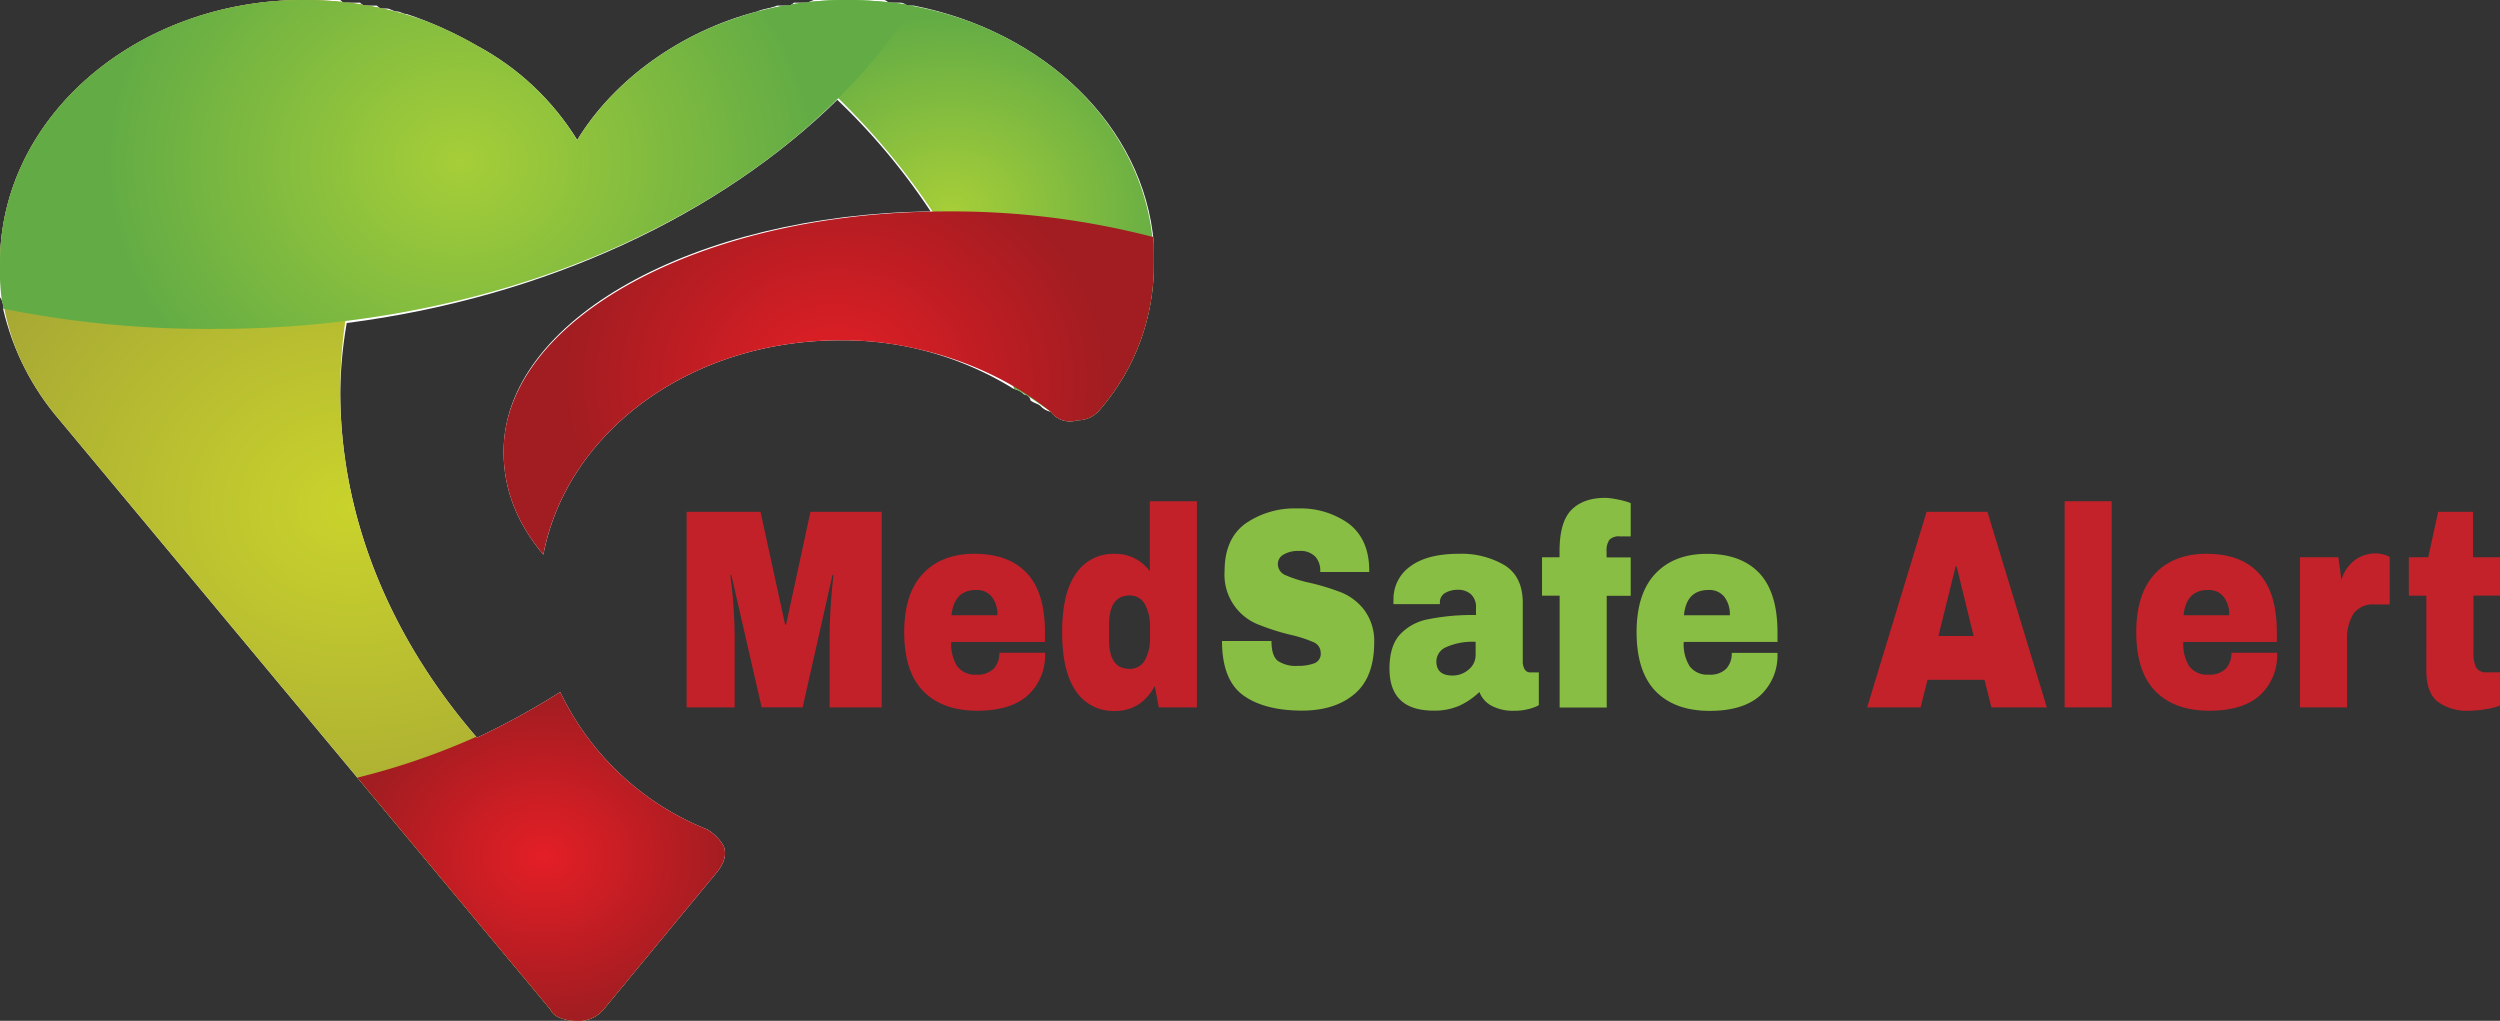 <svg xmlns="http://www.w3.org/2000/svg" xmlns:xlink="http://www.w3.org/1999/xlink" viewBox="0 0 502.31 205.11"><rect x="0" y="0" width="502.31" height="205.11" fill="#333333" stroke="none"/><defs><style>.cls-1{fill:none;}.cls-2{isolation:isolate;}.cls-3{clip-path:url(#clip-path);}.cls-4{fill:#fff;}.cls-5{fill:url(#radial-gradient);}.cls-10,.cls-6,.cls-8,.cls-9{mix-blend-mode:multiply;}.cls-7{fill:url(#radial-gradient-2);}.cls-8{fill:url(#radial-gradient-3);}.cls-9{fill:url(#radial-gradient-4);}.cls-10{fill:url(#radial-gradient-5);}.cls-11{fill:#c3212a;}.cls-12{fill:#89be44;}.cls-13{fill:#c3222a;}</style><clipPath id="clip-path" transform="translate(-2.17 -4.62)"><path class="cls-1" d="M234,55.76V53.46h0c-2-23.59-22.1-42.55-48.25-47.72h-1.3a2.31,2.31,0,0,0-1.37-.59h-2c-.69,0-.69-.53-1.37-.53H165.67l-1.3.53h-2.68c-.69.59-.69.59-1.37.59h-2c-1.37.59-2.68.59-4,1.18h0c-15.38,4-28.83,13.77-36.17,25.83A53.07,53.07,0,0,0,98,13.8h0A77.56,77.56,0,0,0,83.92,7.45h0c-.69,0-1.37-.53-2-.53h0c-.69,0-1.37-.59-2.06-.59h-.62c-.69,0-.69,0-1.37-.59h-2c-.69,0-.69,0-1.37-.59H71.15l-.62-.53H63.12C29.63,4.62,2.17,28.16,2.17,57.46v6.88h0a3.36,3.36,0,0,1,.61,2.29h0A52.38,52.38,0,0,0,14.18,89.06l98.57,118.38c.69,1.71,3.37,2.3,5.35,2.3a6.48,6.48,0,0,0,5.35-2.3l22.79-27.59c1.37-1.71,2-3.41,1.37-5.18a9.16,9.16,0,0,0-3.36-3.41,55.52,55.52,0,0,1-29.52-27.6A153.77,153.77,0,0,1,98,152.84c-17.43-20.13-27.46-44.25-27.46-69.49a86.46,86.46,0,0,1,1.3-13.83c40.22-5.18,75.09-21.83,98.57-44.84a129.36,129.36,0,0,1,18.74,22.42c-47.57.59-85.8,21.83-85.8,48.31q0,11.21,8,20.65C116.11,91.35,140.89,73,171,73a65,65,0,0,1,34.86,9.77,4,4,0,0,1,2.06,1.11h0a1.37,1.37,0,0,1,1.3,1.18h0c.69.59,1.37.59,2,1.12h0a3.74,3.74,0,0,0,2.06,1.18,4.84,4.84,0,0,0,5.35,1.71,5.79,5.79,0,0,0,4.67-2.29A44.24,44.24,0,0,0,234,57.46Z"/></clipPath><radialGradient id="radial-gradient" cx="220.11" cy="88.05" r="0.88" gradientTransform="translate(-24302.4 -8251.23) scale(110.74 94.92)" gradientUnits="userSpaceOnUse"><stop offset="0" stop-color="#c9d32c"/><stop offset="1" stop-color="#a1a136"/></radialGradient><radialGradient id="radial-gradient-2" cx="220.46" cy="88.79" r="0.34" gradientTransform="translate(-24302.4 -8251.23) scale(110.74 94.92)" gradientUnits="userSpaceOnUse"><stop offset="0" stop-color="#e41e26"/><stop offset="1" stop-color="#a21d21"/></radialGradient><radialGradient id="radial-gradient-3" cx="221.2" cy="87.42" r="0.41" gradientTransform="translate(-24302.4 -8251.23) scale(110.74 94.92)" gradientUnits="userSpaceOnUse"><stop offset="0" stop-color="#a6ce38"/><stop offset="1" stop-color="#63ac45"/></radialGradient><radialGradient id="radial-gradient-4" cx="220.99" cy="87.78" r="0.49" xlink:href="#radial-gradient-2"/><radialGradient id="radial-gradient-5" cx="220.31" cy="87.32" r="0.64" xlink:href="#radial-gradient-3"/></defs><title>logo-medsafe</title><g class="cls-2"><g id="Layer_1" data-name="Layer 1"><g class="cls-3"><path class="cls-4" d="M234,55.76V53.46h0c-2-23.59-22.1-42.55-48.25-47.72h-1.3a2.31,2.31,0,0,0-1.37-.59h-2c-.69,0-.69-.53-1.37-.53H165.67l-1.3.53h-2.68c-.69.59-.69.59-1.37.59h-2c-1.37.59-2.68.59-4,1.18h0c-15.38,4-28.83,13.77-36.17,25.83A53.07,53.07,0,0,0,98,13.8h0A77.56,77.56,0,0,0,83.92,7.45h0c-.69,0-1.37-.53-2-.53h0c-.69,0-1.37-.59-2.06-.59h-.62c-.69,0-.69,0-1.37-.59h-2c-.69,0-.69,0-1.37-.59H71.15l-.62-.53H63.12C29.63,4.62,2.17,28.16,2.17,57.46v6.88h0a3.36,3.36,0,0,1,.61,2.29h0A52.38,52.38,0,0,0,14.18,89.06l98.57,118.38c.69,1.71,3.37,2.3,5.35,2.3a6.48,6.48,0,0,0,5.35-2.3l22.79-27.59c1.37-1.71,2-3.41,1.37-5.18a9.16,9.16,0,0,0-3.36-3.41,55.52,55.52,0,0,1-29.52-27.6A153.77,153.77,0,0,1,98,152.84c-17.43-20.13-27.46-44.25-27.46-69.49a86.46,86.46,0,0,1,1.3-13.83c40.22-5.18,75.09-21.83,98.57-44.84a129.36,129.36,0,0,1,18.74,22.42c-47.57.59-85.8,21.83-85.8,48.31q0,11.21,8,20.65C116.11,91.35,140.89,73,171,73a65,65,0,0,1,34.86,9.77,4,4,0,0,1,2.06,1.11h0a1.37,1.37,0,0,1,1.3,1.18h0c.69.59,1.37.59,2,1.12h0a3.74,3.74,0,0,0,2.06,1.18,4.84,4.84,0,0,0,5.35,1.71,5.79,5.79,0,0,0,4.67-2.29A44.24,44.24,0,0,0,234,57.46Z" transform="translate(-2.17 -4.62)"/><path class="cls-5" d="M70.53,83.35c0-25.89,10-49.43,27.46-69.55A68.29,68.29,0,0,0,63.12,4.62C29.63,4.62,2.17,28.16,2.17,57.46a47.31,47.31,0,0,0,12,31.6l98.57,118.38c.69,1.71,3.37,2.3,5.35,2.3a6.48,6.48,0,0,0,5.35-2.3l17.43-21.24C98.67,163.2,70.53,125.25,70.53,83.35Z" transform="translate(-2.17 -4.62)"/><g class="cls-6"><path class="cls-7" d="M144.26,171.26a55.52,55.52,0,0,1-29.52-27.6A140.09,140.09,0,0,1,73.83,160.9l38.92,46.54c.69,1.71,3.37,2.3,5.35,2.3a6.48,6.48,0,0,0,5.35-2.3l22.79-27.59c1.37-1.71,2-3.41,1.37-5.18A9.16,9.16,0,0,0,144.26,171.26Z" transform="translate(-2.17 -4.62)"/></g><path class="cls-8" d="M172.4,4.62A66.47,66.47,0,0,0,151,8c27.46,19.53,46.88,45.42,54.91,74.73,2.68,1.11,4.74,2.88,7.41,4.59a4.84,4.84,0,0,0,5.35,1.71,5.79,5.79,0,0,0,4.67-2.29A44.24,44.24,0,0,0,234,57.46C234,28.16,206.58,4.62,172.4,4.62Z" transform="translate(-2.17 -4.62)"/><path class="cls-9" d="M103.34,95.41q0,11.21,8,20.65C116.11,91.35,140.89,73,171,73c15.44,0,30.89,5.18,42.28,14.36a4.84,4.84,0,0,0,5.35,1.71,5.79,5.79,0,0,0,4.67-2.29A44.24,44.24,0,0,0,234,57.46V52.28a160.87,160.87,0,0,0-41.53-5.18C142.88,47.11,103.34,68.94,103.34,95.41Z" transform="translate(-2.17 -4.62)"/><path class="cls-10" d="M172.4,4.62c-23.48,0-44.28,11.47-54.3,28.13-10-16.65-30.81-28.13-55-28.13C29.63,4.62,2.17,28.16,2.17,57.46a46.3,46.3,0,0,0,.61,9.18,207.29,207.29,0,0,0,42.9,4.06c61.71,0,115.32-26.48,140.1-65A93.45,93.45,0,0,0,172.4,4.62Z" transform="translate(-2.17 -4.62)"/></g><path class="cls-11" d="M168.86,146.75V132.58q0-2.63.17-5.4t.36-4.66q.19-1.89.24-2.4h-.19l-6,26.62h-8.23l-6.09-26.56h-.19q0,.51.26,2.37t.4,4.63q.19,2.77.19,5.4v14.17h-9.65v-39.3h14.84l4.95,22.68h.19l4.9-22.68h14.31v39.3Z" transform="translate(-2.17 -4.62)"/><path class="cls-11" d="M208.49,119.78q3.64,3.89,3.64,11.88v1.94H193.3a8.28,8.28,0,0,0,1.21,4.91,4.42,4.42,0,0,0,3.83,1.66,4.57,4.57,0,0,0,3.5-1.2,4.51,4.51,0,0,0,1.12-3.2h9.18a10.87,10.87,0,0,1-3.47,8.57q-3.47,3.08-10.13,3.08-7,0-10.84-3.91t-3.85-11.85q0-7.77,3.76-11.77t10.37-4Q204.85,115.9,208.49,119.78Zm-15.15,8.46h9.23a5.71,5.71,0,0,0-1.12-3.71,3.8,3.8,0,0,0-3.11-1.37Q193.87,123.15,193.35,128.24Z" transform="translate(-2.17 -4.62)"/><path class="cls-11" d="M235,146.75l-.81-4.28q-2.76,5-8,5a9,9,0,0,1-7.85-4q-2.76-4-2.76-11.83t2.76-11.74a9,9,0,0,1,7.85-4,8.51,8.51,0,0,1,7,3.49V105.33h9.46v41.42ZM225,130.18v3q0,5.83,4.09,5.83a3.41,3.41,0,0,0,3.14-1.77,9,9,0,0,0,1-4.63v-1.89a9.19,9.19,0,0,0-1-4.66,3.4,3.4,0,0,0-3.14-1.8Q225,124.3,225,130.18Z" transform="translate(-2.17 -4.62)"/><path class="cls-12" d="M273.14,109.81q4,3.06,4.14,9.05v.69h-9.84v-.23a4.07,4.07,0,0,0-1-2.86,4.12,4.12,0,0,0-3.19-1.14,5.79,5.79,0,0,0-3.21.74,2.16,2.16,0,0,0-1.12,1.83,2.42,2.42,0,0,0,1.52,2.29,25.45,25.45,0,0,0,4.9,1.54,46.08,46.08,0,0,1,6.49,2,11.08,11.08,0,0,1,4.45,3.46,10.41,10.41,0,0,1,2,6.51q0,7-3.92,10.34t-10.49,3.37q-7.66,0-11.91-3.08t-4.26-10.91h9.94q0,3,1.28,4a6.48,6.48,0,0,0,4,1,9.12,9.12,0,0,0,3.3-.51,2,2,0,0,0,1.31-2.11,2.29,2.29,0,0,0-1.45-2.14,25.28,25.28,0,0,0-4.73-1.51,47.15,47.15,0,0,1-6.61-2.14,10.76,10.76,0,0,1-6.52-10.65q0-6.45,4.16-9.51a17.33,17.33,0,0,1,10.53-3.06A16.64,16.64,0,0,1,273.14,109.81Z" transform="translate(-2.17 -4.62)"/><path class="cls-12" d="M304.52,118.21q3.61,2.31,3.61,7.51v11.77a3,3,0,0,0,.38,1.6,1.25,1.25,0,0,0,1.14.63h1.71v6.57a4,4,0,0,1-.74.37,10.54,10.54,0,0,1-1.69.51,11.11,11.11,0,0,1-2.52.26,9.21,9.21,0,0,1-4.54-1,5.24,5.24,0,0,1-2.45-2.77,14.87,14.87,0,0,1-4,2.74,12.41,12.41,0,0,1-5.23,1q-8.84,0-8.84-8.46,0-4.4,2-6.71a10.22,10.22,0,0,1,5.68-3.17,44.52,44.52,0,0,1,9.7-.86v-1.49a3.42,3.42,0,0,0-1-2.68,3.81,3.81,0,0,0-2.64-.91,5,5,0,0,0-2.54.63,2.15,2.15,0,0,0-1.07,2V126h-9.32a5.09,5.09,0,0,1,0-.8,8,8,0,0,1,3.4-6.8q3.4-2.51,9.72-2.51A17.11,17.11,0,0,1,304.52,118.21Zm-11.82,16.45a3.17,3.17,0,0,0-1.93,2.83q0,2.86,3.23,2.86a4.86,4.86,0,0,0,3.26-1.2,3.76,3.76,0,0,0,1.4-3v-2.57A12.9,12.9,0,0,0,292.71,134.66Z" transform="translate(-2.17 -4.62)"/><path class="cls-12" d="M327.3,105a13.61,13.61,0,0,1,2.52.71v6.68h-2.19a2.62,2.62,0,0,0-2.09.69,3.71,3.71,0,0,0-.57,2.34v1.2h4.85v7.71H325v22.45h-9.46V124.3H312v-7.71h3.52v-1.26q0-5.83,2.38-8.25t6.8-2.43A13.83,13.83,0,0,1,327.3,105Z" transform="translate(-2.17 -4.62)"/><path class="cls-12" d="M355.67,119.78q3.64,3.89,3.64,11.88v1.94H340.47a8.28,8.28,0,0,0,1.21,4.91,4.42,4.42,0,0,0,3.83,1.66A4.57,4.57,0,0,0,349,139a4.51,4.51,0,0,0,1.12-3.2h9.18a10.87,10.87,0,0,1-3.47,8.57q-3.47,3.08-10.13,3.08-7,0-10.84-3.91T331,131.67q0-7.77,3.76-11.77t10.37-4Q352,115.9,355.67,119.78Zm-15.15,8.46h9.22a5.71,5.71,0,0,0-1.12-3.71,3.79,3.79,0,0,0-3.11-1.37Q341,123.15,340.52,128.24Z" transform="translate(-2.17 -4.62)"/><path class="cls-13" d="M402.29,146.75l-1.38-5.54H389.45l-1.38,5.54H377.33l11.94-39.3h12.22l11.94,39.3Zm-10.65-14.34h7.08l-3.42-14h-.19Z" transform="translate(-2.17 -4.62)"/><path class="cls-13" d="M417,146.75V105.33h9.46v41.42Z" transform="translate(-2.17 -4.62)"/><path class="cls-13" d="M456,119.78q3.64,3.89,3.64,11.88v1.94H440.85a8.28,8.28,0,0,0,1.21,4.91,4.42,4.42,0,0,0,3.83,1.66,4.57,4.57,0,0,0,3.5-1.2,4.51,4.51,0,0,0,1.12-3.2h9.18a10.87,10.87,0,0,1-3.47,8.57q-3.47,3.08-10.13,3.08-7,0-10.84-3.91t-3.85-11.85q0-7.77,3.76-11.77t10.37-4Q452.41,115.9,456,119.78Zm-15.15,8.46h9.22a5.71,5.71,0,0,0-1.12-3.71,3.79,3.79,0,0,0-3.11-1.37Q441.42,123.15,440.9,128.24Z" transform="translate(-2.17 -4.62)"/><path class="cls-13" d="M481.46,116.16a3.22,3.22,0,0,1,.86.37v9.54h-3a4.87,4.87,0,0,0-4.26,1.83,9.31,9.31,0,0,0-1.31,5.43v13.42h-9.46V116.58H472l.62,4.57a7.63,7.63,0,0,1,2.71-4,7,7,0,0,1,4.18-1.34A5.65,5.65,0,0,1,481.46,116.16Z" transform="translate(-2.17 -4.62)"/><path class="cls-13" d="M504.48,116.58v7.71h-5.33v11.48a6,6,0,0,0,.57,3,2.24,2.24,0,0,0,2.09.94h2.66v6.68a13.91,13.91,0,0,1-2.95.74,20.5,20.5,0,0,1-3.14.29,10,10,0,0,1-6.44-1.83q-2.26-1.83-2.26-6.23V124.3h-3.52v-7.71h3.9l2-9.14h7v9.14Z" transform="translate(-2.17 -4.62)"/></g></g></svg>